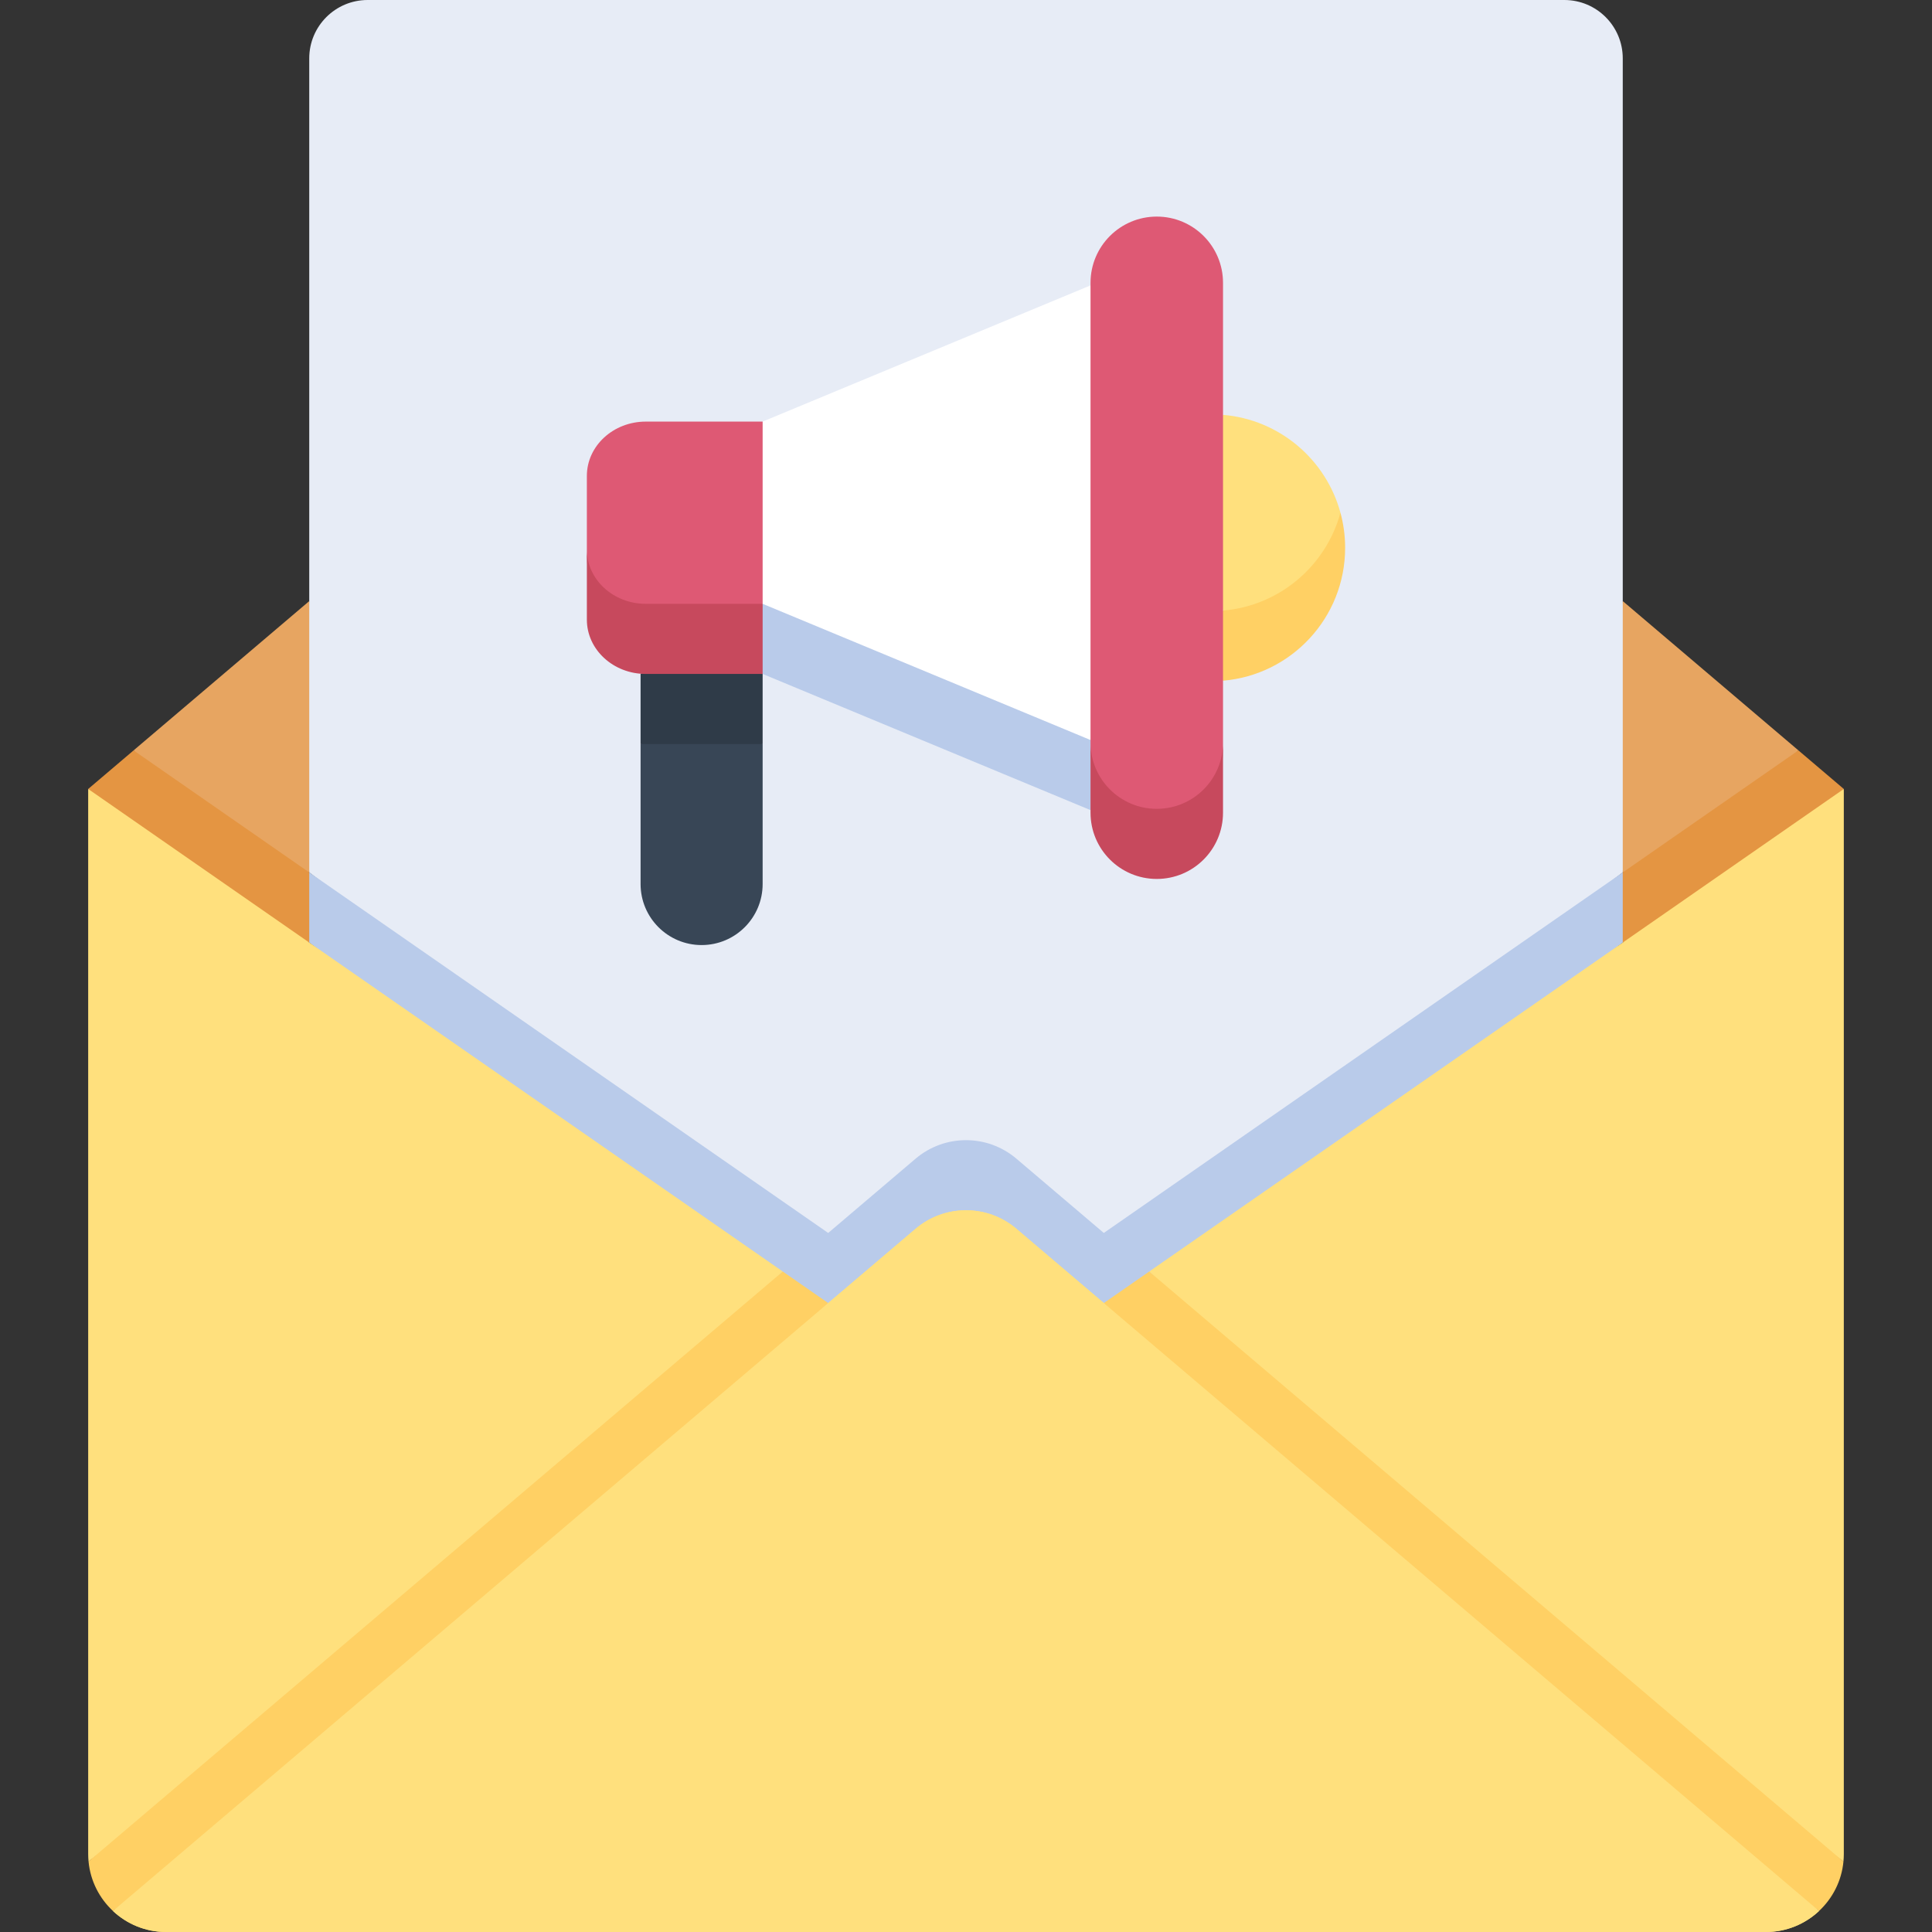 <svg id="Capa_1" enable-background="new 0 0 512 512" height="512" viewBox="0 0 512 512" width="512" xmlns="http://www.w3.org/2000/svg"><rect x="0" y="0" width="512" height="512" fill="#333333" stroke="none"/><g><g><path d="m81.952 231.203 9-34.021-9-37.884-46.552 39.564 23.276 25.171z" fill="#e7a561"/><path d="m23.371 209.086 31.836 31.117 26.745 9.581 9-4.659-9-13.922-46.552-32.341z" fill="#e49542"/><path d="m476.6 198.862-46.552-39.564-9 37.495 9 34.41 21.165-5.704z" fill="#e7a561"/><path d="m430.048 231.203-9 12.428 9 6.153 29.29-11.349 29.291-29.349-12.029-10.224z" fill="#e49542"/><path d="m219.481 335.747 23.159-19.682c7.704-6.547 19.017-6.547 26.721 0l23.158 19.682 137.529-104.544v-215.73c0-8.546-6.928-15.473-15.473-15.473h-317.15c-8.545 0-15.473 6.927-15.473 15.473v215.73z" fill="#e7ecf6"/><path d="m269.36 307.064c-7.704-6.547-19.017-6.547-26.721 0l-23.159 19.682-137.528-95.543v18.581l137.529 104.543 23.159-19.682c7.704-6.547 19.017-6.547 26.721 0l23.158 19.682 137.529-104.543v-18.581l-137.529 95.543z" fill="#b9cbea"/><path d="m169.762 197.182v37.096c0 8.932 7.241 16.173 16.173 16.173s16.173-7.241 16.173-16.173v-37.096l-16.173-9z" fill="#384656"/><path d="m169.761 178.602v18.58h32.346v-18.58l-16.173-9z" fill="#2f3b48"/><path d="m155.525 145.622c0 7.952 1.14 23.399 15.627 23.399h23.219l7.736-9 9-19.647-9-28.647h-30.955c-8.631 0-15.627 6.447-15.627 14.399z" fill="#de5974"/><path d="m355.232 135.874c-3.829-14.088-16.143-24.677-31.12-25.936l-9 25.936 9 25.937 10.696 6.979c11.006-3.781 20.424-14.326 20.424-32.916z" fill="#ffe07d"/><path d="m324.112 161.81-9 9.272 9 9.309c18.125-1.524 32.363-16.708 32.363-35.227 0-3.217-.439-6.329-1.243-9.29-3.829 14.087-16.143 24.677-31.12 25.936z" fill="#ffd064"/><path d="m269.36 325.645c-7.704-6.547-19.017-6.547-26.721 0l-212.71 180.781c3.687 3.448 8.626 5.574 14.072 5.574h423.998c5.446 0 10.385-2.126 14.072-5.574z" fill="#ffe07d"/><path d="m304.549 336.969 98.103 92.371 85.88 63.984c.061-.644.097-1.295.097-1.956v-282.282z" fill="#ffe07d"/><path d="m304.549 336.969-12.031 8.358 92.214 87.371 97.339 73.728c3.58-3.347 5.973-7.943 6.461-13.101z" fill="#ffd064"/><path d="m23.467 493.308 90.545-67.941 93.437-88.399-184.078-127.882v282.284c0 .654.035 1.3.096 1.938-.001.001 0 .001 0 0z" fill="#ffe07d"/><path d="m29.929 506.426 91.545-68.803 98.007-92.296-12.032-8.359-183.983 156.34c.485 5.165 2.879 9.768 6.463 13.118z" fill="#ffd064"/><path d="m269.36 325.645c-7.704-6.547-19.017-6.547-26.721 0l-212.71 180.781c3.687 3.448 8.626 5.574 14.072 5.574h423.998c5.446 0 10.385-2.126 14.072-5.574z" fill="#ffe07d"/><path d="m155.525 145.622v18.581c0 7.952 6.997 14.399 15.627 14.399h30.955l9-9-9-9.581h-30.955c-8.631 0-15.627-6.447-15.627-14.399z" fill="#c7495d"/><path d="m289.001 75.633-86.894 36.093v48.295l43.447 27.047 43.447 9.046 9-55.74z" fill="#fff"/><path d="m202.107 178.602 86.894 36.093 9-9.496-9-9.085-86.894-36.093z" fill="#b9cbea"/><path d="m306.556 223.349c16.15 0 17.556-16.86 17.556-26.556v-121.838c0-9.696-7.86-17.556-17.556-17.556s-17.556 7.86-17.556 17.556v121.838c.001 9.696 1.487 26.556 17.556 26.556z" fill="#de5974"/><path d="m306.556 214.349c-9.696 0-17.556-7.86-17.556-17.556v18.581c0 9.696 7.86 17.556 17.556 17.556s17.556-7.86 17.556-17.556v-18.581c0 9.696-7.86 17.556-17.556 17.556z" fill="#c7495d"/></g></g></svg>